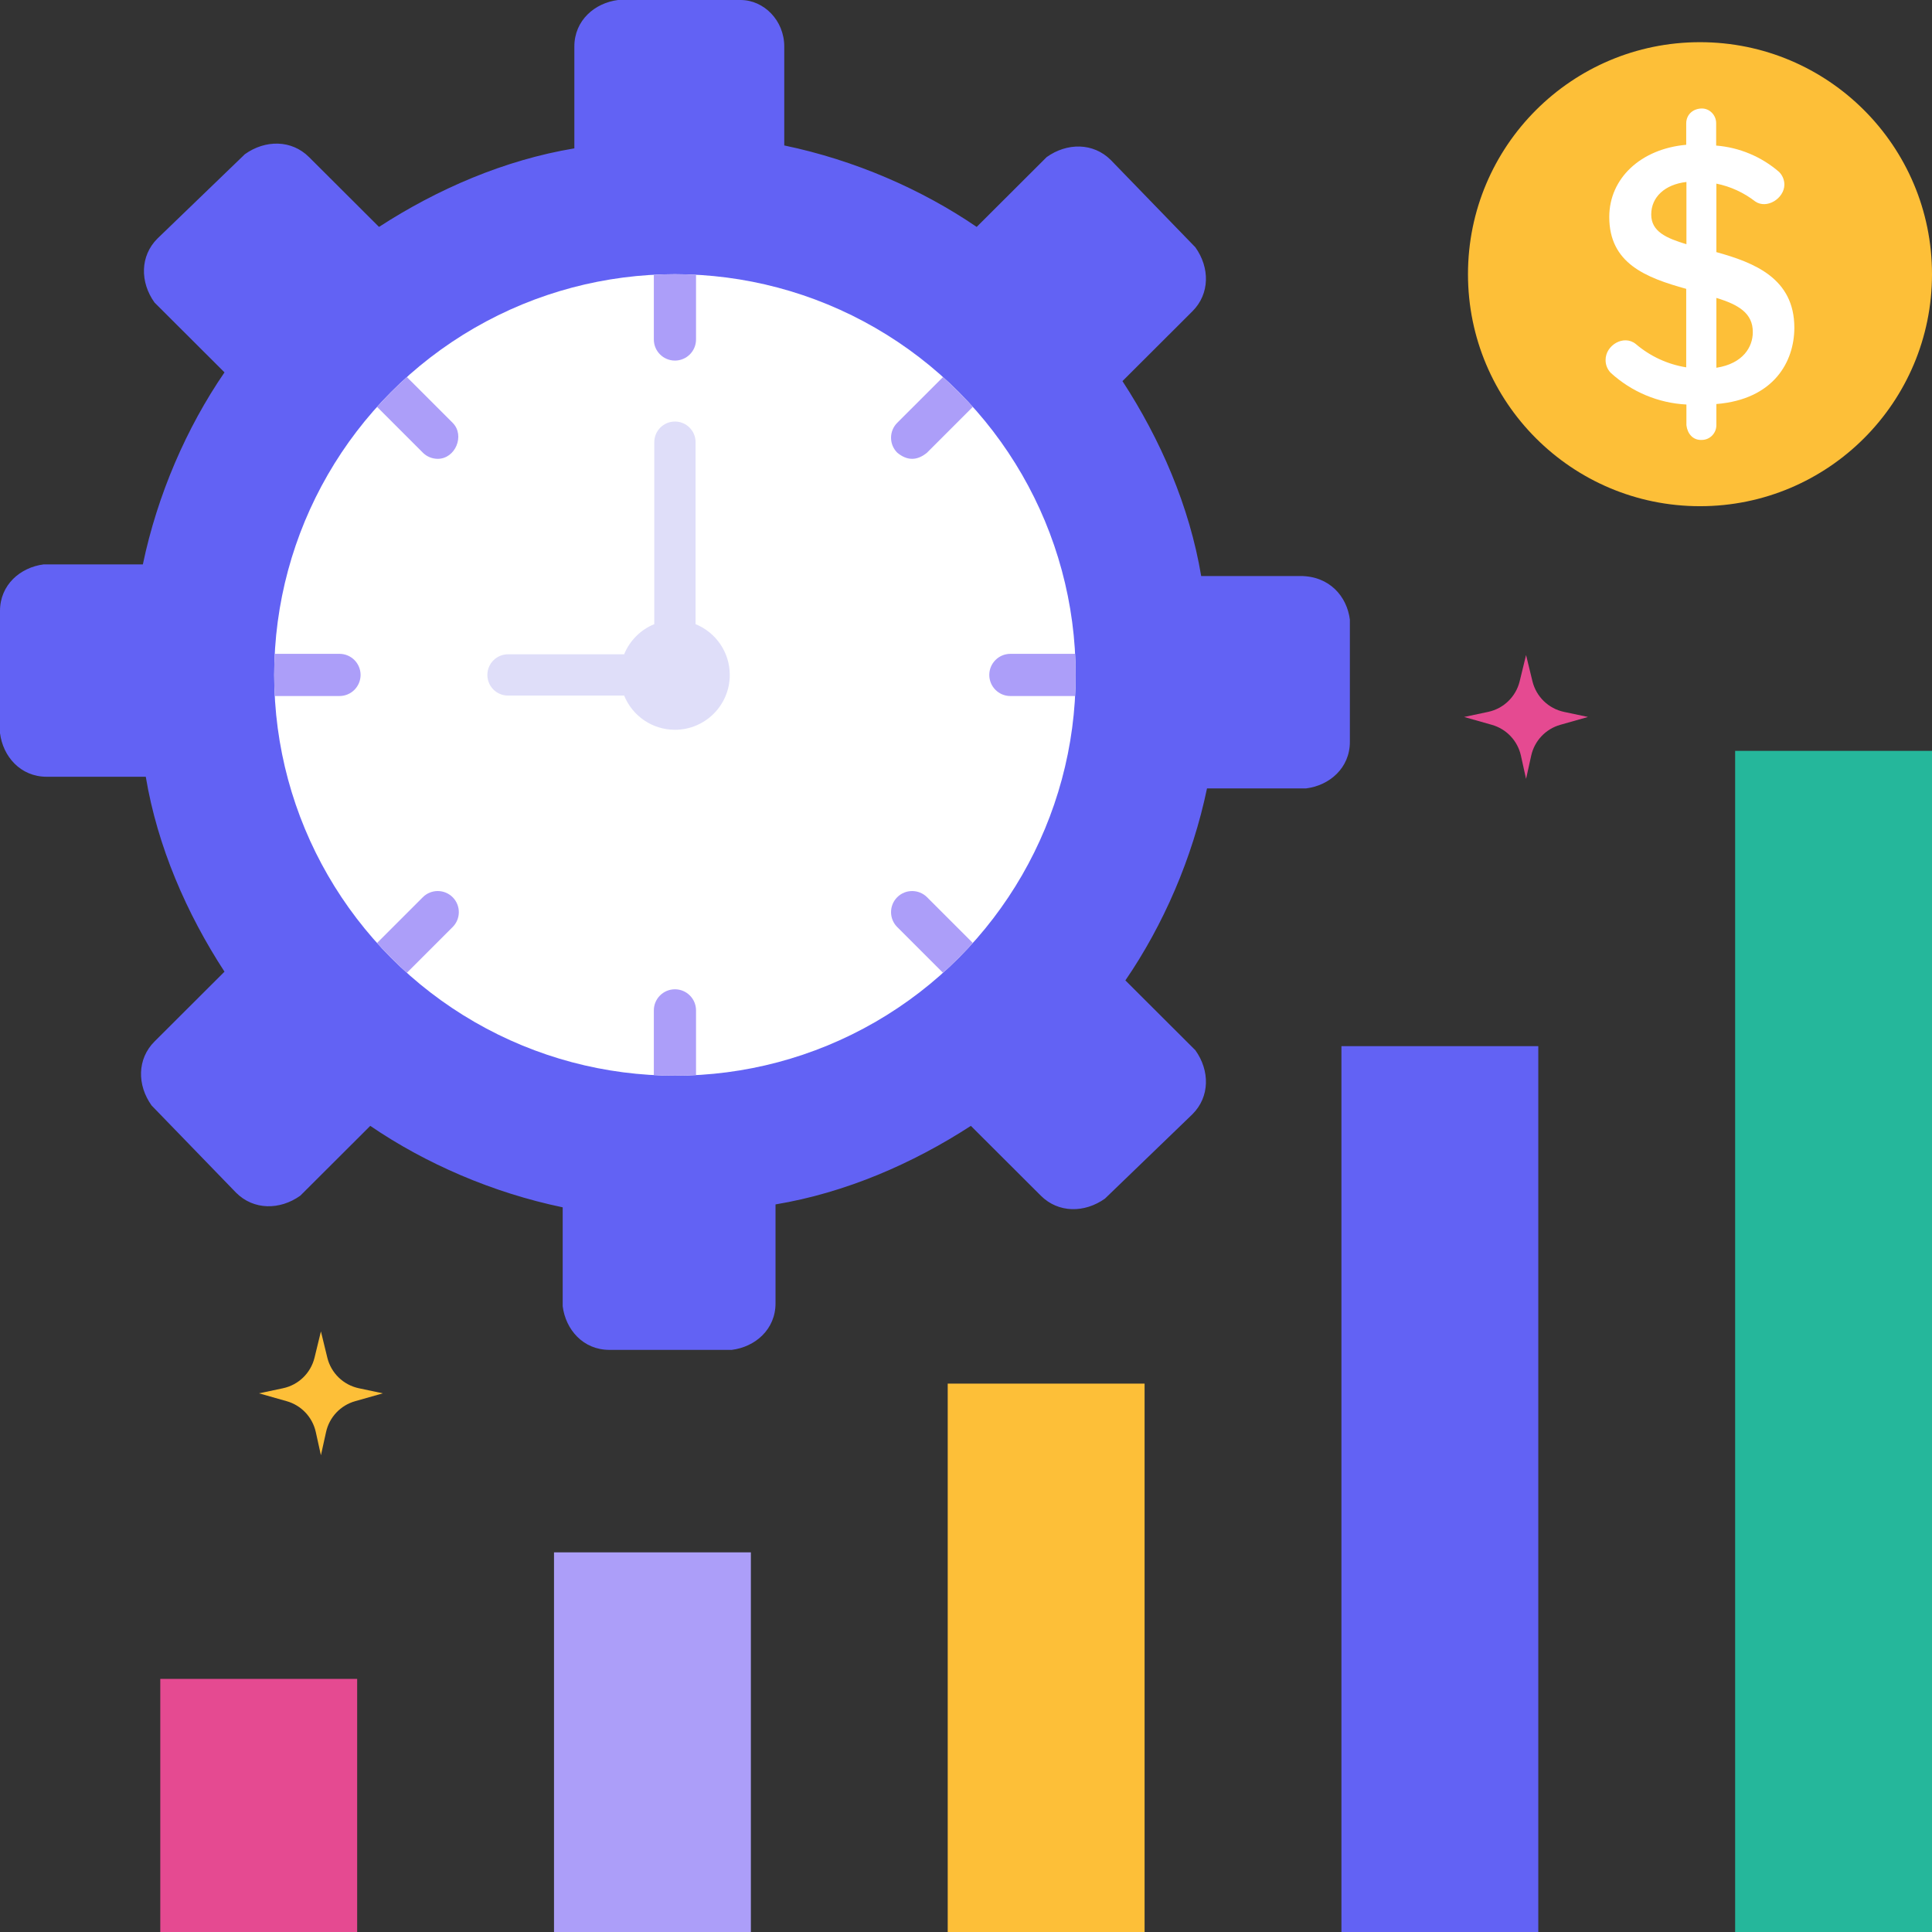 <svg id="Layer_1" enable-background="new 0 0 468 468" height="512" viewBox="0 0 468 468" width="512" xmlns="http://www.w3.org/2000/svg"><rect x="0" y="0" width="468" height="468" fill="#333333" stroke="none"/><g><g><g><path d="m229.572 335.162h47.686v132.838h-47.686z" fill="#fdbf38"/></g><g><path d="m134.201 376.035h47.686v91.965h-47.686z" fill="#ac9ef9"/></g><g><path d="m38.83 406.69h47.686v61.31h-47.686z" fill="#e54a91"/></g><g><path d="m324.943 253.415h47.686v214.585h-47.686z" fill="#6262f4"/></g><g><path d="m420.314 181.886h47.686v286.114h-47.686z" fill="#25b79b"/></g></g><g><g id="XMLID_28_"><path d="m314.981 139.533h-24.012c-2.825-16.913-9.887-33.122-19.068-47.216l16.95-16.913c4.237-4.228 4.237-10.571.706-15.504l-20.481-21.141c-4.237-4.228-10.594-4.228-15.537-.705l-16.95 16.913c-13.418-9.161-29.662-16.208-46.612-19.732v-23.96c0-6.342-4.943-11.275-10.593-11.275h-29.662c-5.65.705-10.594 4.933-10.594 11.275v24.665c-16.95 2.819-33.193 9.866-47.318 19.027l-16.95-16.913c-4.237-4.228-10.594-4.228-15.537-.705l-21.186 20.437c-4.237 4.228-4.237 10.571-.706 15.504l16.95 16.913c-9.181 13.39-16.243 29.598-19.775 46.511h-24.012c-5.65.705-10.594 4.933-10.594 11.276v29.598c.706 5.638 4.944 10.571 11.3 10.571h24.012c2.825 16.913 9.887 33.122 19.068 47.216l-16.95 16.913c-4.237 4.228-4.237 10.571-.706 15.504l20.481 21.141c4.237 4.228 10.594 4.228 15.537.705l16.95-16.913c13.418 9.161 29.662 16.208 46.612 19.732v23.96c.706 5.638 4.944 10.571 11.3 10.571h29.662c5.65-.705 10.594-4.933 10.594-11.275v-23.96c16.95-2.819 33.193-9.866 47.318-19.027l16.95 16.913c4.237 4.228 10.594 4.228 15.537.705l21.187-20.437c4.237-4.228 4.237-10.571.706-15.504l-16.95-16.913c9.181-13.39 16.243-29.598 19.775-46.511h24.012c5.65-.705 10.594-4.933 10.594-11.275v-29.598c-.708-5.64-4.946-10.573-12.008-10.573z" fill="#6262f4"/></g><g><g><circle cx="163.493" cy="163.493" fill="#fff" r="97.074"/></g><g><g><path d="m163.493 87.345c2.822 0 5.109-2.287 5.109-5.109v-15.683c-1.692-.088-3.395-.133-5.109-.133s-3.417.046-5.109.133v15.683c0 2.822 2.288 5.109 5.109 5.109z" fill="#ac9ef9"/></g><g><path d="m217.339 109.648c2.409 1.996 4.817 1.996 7.226 0l11.086-11.086c-2.281-2.533-4.692-4.945-7.225-7.225l-11.087 11.086c-1.995 1.995-1.995 5.23 0 7.225z" fill="#ac9ef9"/></g><g><path d="m260.434 158.384h-15.683c-2.822 0-5.109 2.287-5.109 5.109s2.288 5.109 5.109 5.109h15.683c.088-1.692.134-3.395.134-5.109s-.046-3.417-.134-5.109z" fill="#ac9ef9"/></g><g><path d="m217.339 217.339c-1.995 1.995-1.995 5.23 0 7.225l11.087 11.086c2.533-2.281 4.945-4.692 7.225-7.225l-11.086-11.086c-1.996-1.995-5.23-1.995-7.226 0z" fill="#ac9ef9"/></g><g><path d="m163.493 239.642c-2.822 0-5.109 2.287-5.109 5.109v15.683c1.692.088 3.395.133 5.109.133s3.417-.046 5.109-.133v-15.683c.001-2.822-2.287-5.109-5.109-5.109z" fill="#ac9ef9"/></g><g><path d="m109.648 217.339c-1.995-1.995-5.229-1.996-7.226 0l-11.086 11.086c2.281 2.533 4.692 4.945 7.225 7.225l11.087-11.086c1.995-1.995 1.995-5.23 0-7.225z" fill="#ac9ef9"/></g><g><path d="m87.345 163.493c0-2.822-2.288-5.109-5.109-5.109h-15.683c-.088 1.692-.134 3.395-.134 5.109s.046 3.417.134 5.109h15.683c2.821.001 5.109-2.287 5.109-5.109z" fill="#ac9ef9"/></g><g><path d="m106.035 111.144c4.289 0 6.646-5.689 3.613-8.722l-11.086-11.085c-2.533 2.281-4.945 4.692-7.225 7.225l11.086 11.086c.997.997 2.305 1.496 3.612 1.496z" fill="#ac9ef9"/></g></g><path d="m168.494 151.191v-44.078c0-2.762-2.239-5-5-5s-5 2.238-5 5v44.078c-3.312 1.348-5.955 3.99-7.303 7.302h-28.131c-2.761 0-5 2.238-5 5s2.239 5 5 5h28.13c1.976 4.857 6.736 8.284 12.303 8.284 7.336 0 13.284-5.948 13.284-13.284 0-5.566-3.427-10.326-8.283-12.302z" fill="#dfdef9"/></g></g><g><g><circle cx="411.799" cy="66.419" fill="#fdbf38" r="56.201"/></g><g><path d="m415.768 61.071v-16.589c3.391.679 6.619 2.155 9.391 4.304 2.835 1.973 7.045-.74 7.081-4.028.005-1.155-.433-2.244-1.264-3.096-4.264-3.704-9.665-5.965-15.258-6.397v-5.418c0-1.966-1.577-3.566-3.443-3.566-2.067 0-3.779 1.38-3.811 3.566v5.224c-11.002.981-18.642 8.118-18.642 17.491 0 11.21 8.771 14.675 18.642 17.407v19.013c-4.511-.724-8.721-2.669-12.222-5.656-2.92-2.354-7.353.321-7.308 3.905-.006 1.154.432 2.244 1.254 3.088 5.054 4.616 11.544 7.329 18.324 7.669v5.004c.226 1.999 1.534 3.688 3.726 3.573 1.945 0 3.529-1.603 3.529-3.573v-5.12c13.915-1.13 18.889-10.258 18.889-18.494.001-11.95-9.676-15.753-18.888-18.307zm8.823 19.408c0 3.535-2.333 7.594-8.822 8.607v-16.917c5.355 1.616 8.865 3.712 8.822 8.31zm-16.077-36.4v15.087c-4.879-1.487-8.527-3.068-8.527-7.204-.001-4.241 3.327-7.291 8.527-7.883z" fill="#fff"/></g></g><g><path d="m360.477 172.444-5.81 1.231 6.719 1.906c3.539 1.004 6.241 3.869 7.035 7.461l1.246 5.633 1.246-5.633c.794-3.592 3.496-6.457 7.035-7.461l6.719-1.906-5.81-1.231c-3.762-.797-6.733-3.681-7.643-7.417l-1.547-6.352-1.547 6.352c-.91 3.736-3.882 6.62-7.643 7.417z" fill="#e54a91"/></g><g><path d="m68.549 336.285-5.81 1.231 6.719 1.906c3.539 1.004 6.241 3.869 7.035 7.461l1.246 5.633 1.246-5.633c.794-3.592 3.496-6.457 7.035-7.461l6.719-1.906-5.81-1.231c-3.762-.797-6.733-3.681-7.643-7.417l-1.547-6.352-1.547 6.352c-.91 3.737-3.881 6.62-7.643 7.417z" fill="#fdbf38"/></g></g></svg>